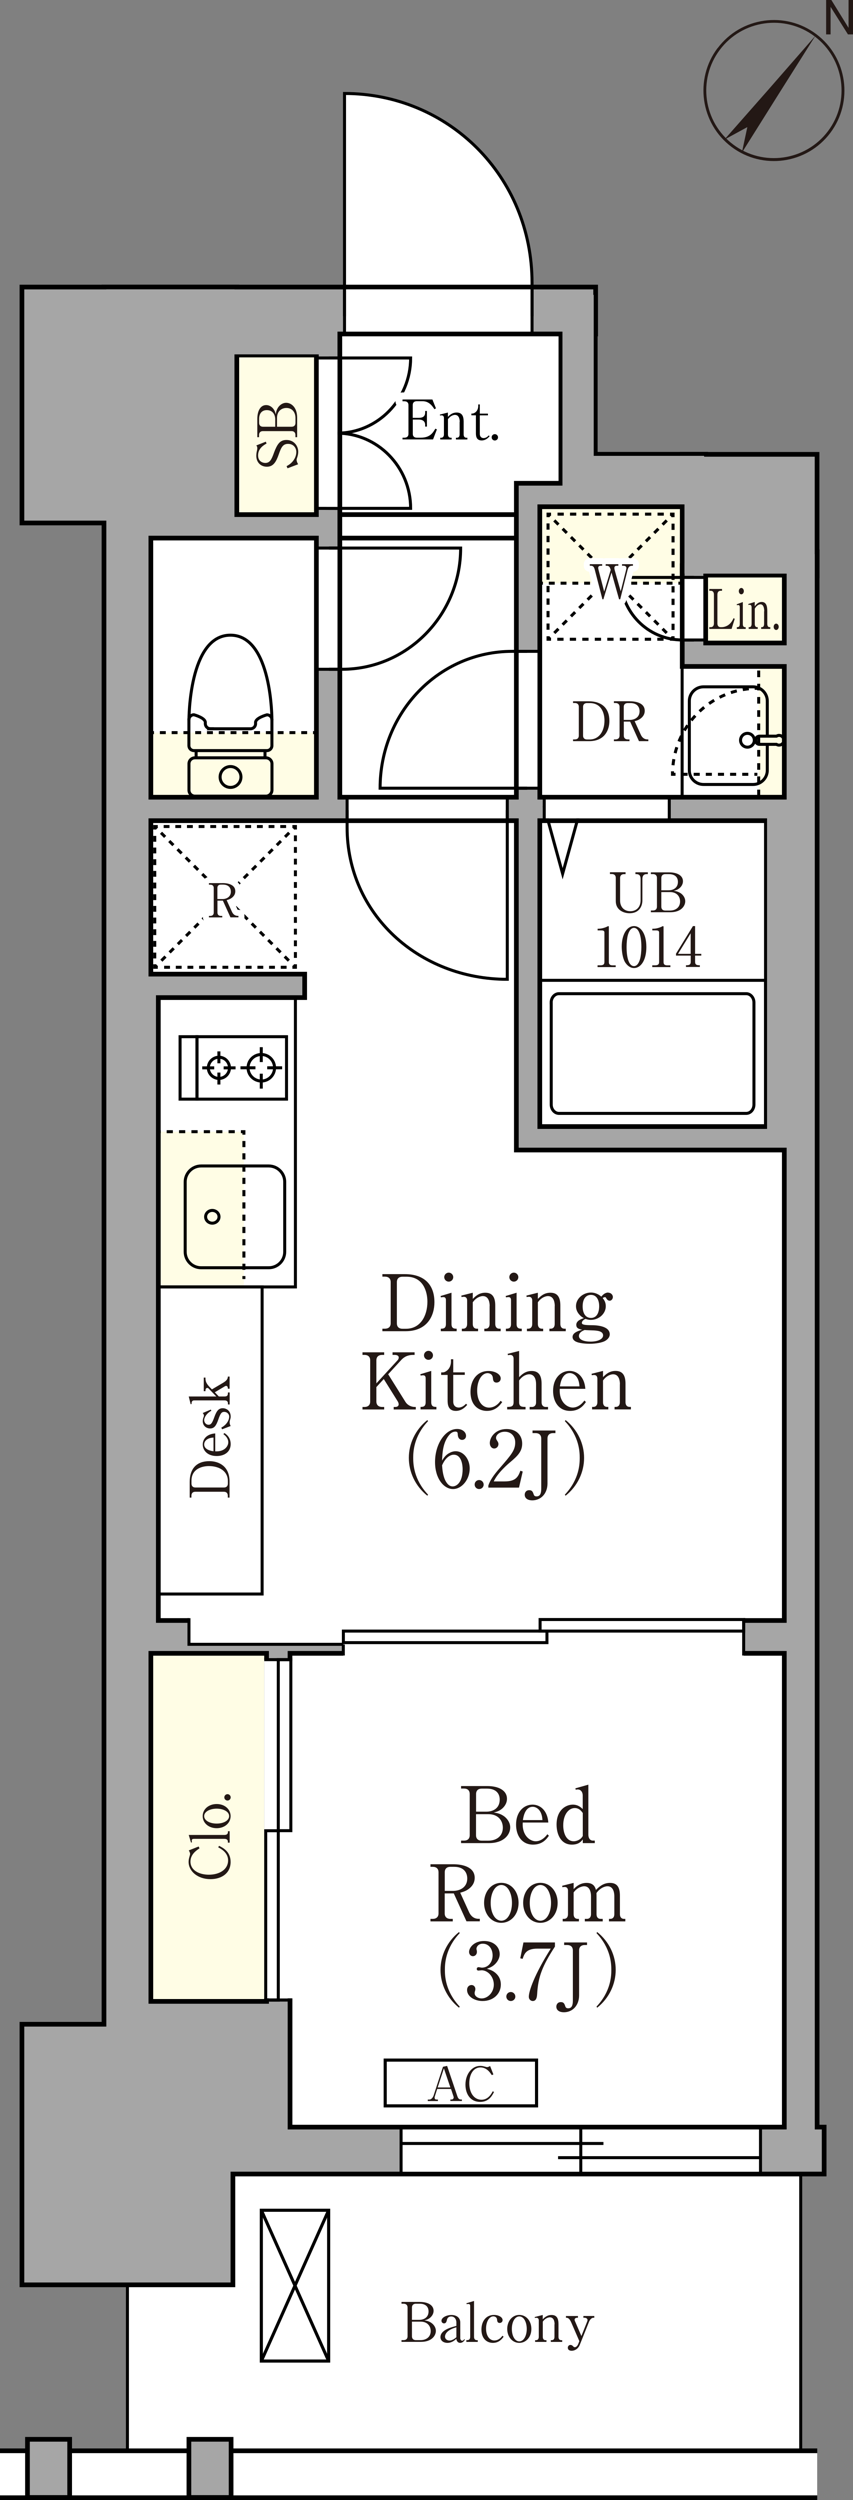 <?xml version="1.0" encoding="UTF-8"?><svg id="_レイヤー_2" xmlns="http://www.w3.org/2000/svg" viewBox="0 0 141.92 415.61"><rect x="0" y="0" width="141.92" height="415.61" fill="#808080" stroke="none"/><defs><style>.cls-1,.cls-2,.cls-3,.cls-4,.cls-5,.cls-6,.cls-7,.cls-8,.cls-9,.cls-10,.cls-11,.cls-12,.cls-13,.cls-14,.cls-15,.cls-16,.cls-17,.cls-18,.cls-19,.cls-20,.cls-21,.cls-22,.cls-23,.cls-24,.cls-25,.cls-26,.cls-27,.cls-28,.cls-29,.cls-30,.cls-31,.cls-32,.cls-33,.cls-34,.cls-35,.cls-36,.cls-37{fill:none;}.cls-1,.cls-2,.cls-3,.cls-4,.cls-7,.cls-9,.cls-11,.cls-38,.cls-13,.cls-17,.cls-18,.cls-20,.cls-21,.cls-23,.cls-24,.cls-39,.cls-28,.cls-30,.cls-32,.cls-40,.cls-41{stroke-miterlimit:10;}.cls-1,.cls-2,.cls-3,.cls-4,.cls-11,.cls-38,.cls-18,.cls-20,.cls-21,.cls-23,.cls-32,.cls-41{stroke-linecap:square;}.cls-1,.cls-2,.cls-3,.cls-4,.cls-38,.cls-13,.cls-23,.cls-39,.cls-30,.cls-41{stroke:#a6a6a6;}.cls-1,.cls-17,.cls-26,.cls-30,.cls-32{stroke-width:4.68px;}.cls-2,.cls-7,.cls-21{stroke-width:6.24px;}.cls-3{stroke-width:5.2px;}.cls-4,.cls-13,.cls-14,.cls-39,.cls-28,.cls-41{stroke-width:3.12px;}.cls-5{stroke-width:2px;}.cls-5,.cls-8{stroke-linejoin:round;}.cls-5,.cls-8,.cls-9,.cls-14,.cls-26,.cls-28,.cls-29,.cls-36{stroke:#fff;}.cls-6{stroke-dasharray:0 0 1.03 1.03;}.cls-6,.cls-7,.cls-10,.cls-11,.cls-12,.cls-15,.cls-16,.cls-17,.cls-18,.cls-19,.cls-20,.cls-21,.cls-22,.cls-24,.cls-25,.cls-42,.cls-27,.cls-31,.cls-32,.cls-33,.cls-34,.cls-35,.cls-40,.cls-37{stroke:#000;}.cls-6,.cls-10,.cls-12,.cls-15,.cls-16,.cls-19,.cls-22,.cls-25,.cls-42,.cls-27,.cls-31,.cls-33,.cls-34,.cls-40,.cls-37{stroke-width:.5px;}.cls-8{stroke-linecap:round;stroke-width:2.34px;}.cls-9,.cls-38,.cls-23,.cls-29{stroke-width:7.02px;}.cls-43{fill:#231815;}.cls-43,.cls-44,.cls-45,.cls-46{stroke-width:0px;}.cls-10{stroke-dasharray:0 0 .98 .98;}.cls-11{stroke-width:7.8px;}.cls-38,.cls-39,.cls-42,.cls-40,.cls-41{fill:#a6a6a6;}.cls-12{stroke-dasharray:0 0 .97 .97;}.cls-15{stroke-dasharray:0 0 1.04 1.04;}.cls-16{stroke-dasharray:0 0 1.1 1.1;}.cls-18{stroke-width:6.5px;}.cls-20,.cls-24{stroke-width:8.58px;}.cls-45{fill:#fff;}.cls-22{stroke-dasharray:0 0 .98 .98;}.cls-25{stroke-dasharray:0 0 .98 .98;}.cls-27{stroke-dasharray:0 0 1.02 1.02;}.cls-31{stroke-dasharray:0 1.3;}.cls-33{stroke-dasharray:0 0 1.02 1.02;}.cls-46{fill:#fffde5;}.cls-34{stroke-dasharray:0 0 1.01 1.01;}.cls-35{stroke-width:.52px;}.cls-36{stroke-width:4.7px;}.cls-37{stroke-dasharray:0 0 .97 .97;}</style></defs><g id="_間取図"><rect class="cls-17" x="115.45" y="77.48" width="18.54" height="16.32"/><polygon class="cls-45" points="114.55 79.72 97.31 79.52 97.31 51.62 7.55 51.62 7.55 83.04 21.2 83.04 21.2 340.42 7.55 340.42 7.55 375.93 21.2 375.93 21.2 411.32 133.22 411.32 133.22 93.66 114.55 93.05 114.55 79.72"/><rect class="cls-46" x="21.2" y="272.12" width="25.1" height="82.13"/><rect class="cls-17" x="22.26" y="334.66" width="24.04" height="23.51"/><path class="cls-45" d="m88.52,52.57v-5.52c0-17.8-13.97-31.51-31.2-31.51v37.03"/><rect class="cls-46" x="26.25" y="188.13" width="14.33" height="25.81"/><rect class="cls-46" x="87.86" y="82.29" width="27.59" height="14.66"/><rect class="cls-46" x="126.23" y="110.56" width="6.49" height="22.03"/><rect class="cls-46" x="21.2" y="121.79" width="33.39" height="12.69"/><rect class="cls-46" x="115.46" y="93.66" width="17.76" height="15.18"/><rect class="cls-46" x="35.5" y="59.16" width="19.09" height="28.34"/><line class="cls-19" x1="126.01" y1="128.72" x2="125.51" y2="128.72"/><line class="cls-34" x1="124.5" y1="128.72" x2="112.89" y2="128.72"/><path class="cls-19" d="m112.39,128.72h-.5c0-.17,0-.33,0-.5"/><path class="cls-33" d="m111.97,127.21c.71-6.8,6.13-12.26,13.09-12.75"/><path class="cls-19" d="m125.56,114.43c.17,0,.33,0,.5,0h-.06"/><rect class="cls-19" x="113.49" y="110.56" width="19.09" height="22.03"/><path class="cls-19" d="m127.66,123.74v4.32c0,1.29-1.06,2.35-2.35,2.35h-8.27c-1.29,0-2.35-1.06-2.35-2.35v-11.53c0-1.29,1.06-2.35,2.35-2.35h8.27c1.29,0,2.35,1.06,2.35,2.35v5.85"/><path class="cls-19" d="m124.35,121.91c-.63,0-1.14.52-1.14,1.15s.51,1.15,1.14,1.15,1.15-.51,1.15-1.15-.51-1.15-1.15-1.15Z"/><path class="cls-19" d="m130.42,123.06c0-.45-.36-.81-.81-.81-.16,0-.29.06-.42.13h-2.84c-.35,0-.63.28-.63.63v.11c0,.34.28.62.63.62h2.84c.12.08.26.13.42.13.45,0,.81-.36.81-.81Z"/><line class="cls-16" x1="126.23" y1="109.27" x2="126.23" y2="132.59"/><polyline class="cls-19" points="25.75 137.9 25.75 137.4 26.25 137.4"/><line class="cls-37" x1="27.23" y1="137.4" x2="48.17" y2="137.4"/><polyline class="cls-19" points="48.65 137.4 49.15 137.4 49.15 137.9"/><line class="cls-37" x1="49.15" y1="138.87" x2="49.15" y2="159.81"/><polyline class="cls-19" points="49.15 160.3 49.15 160.8 48.65 160.8"/><line class="cls-37" x1="47.68" y1="160.8" x2="26.74" y2="160.8"/><polyline class="cls-19" points="26.25 160.8 25.75 160.8 25.75 160.3"/><line class="cls-37" x1="25.75" y1="159.33" x2="25.75" y2="138.39"/><line class="cls-19" x1="25.75" y1="137.4" x2="26.11" y2="137.75"/><line class="cls-12" x1="26.79" y1="138.44" x2="48.46" y2="160.1"/><line class="cls-19" x1="48.8" y1="160.45" x2="49.15" y2="160.8"/><line class="cls-19" x1="49.15" y1="137.4" x2="48.8" y2="137.75"/><line class="cls-12" x1="48.11" y1="138.44" x2="26.45" y2="160.1"/><line class="cls-19" x1="26.11" y1="160.45" x2="25.75" y2="160.8"/><path class="cls-5" d="m37,146.8c.96,0,2.15.27,2.15,1.36,0,.36-.13.72-.51,1.04-.32.26-.61.35-.93.44l.89,1.95c.18.39.49.66.94.66h.13v.25h-1.33l-1.26-2.78h-.9v2c0,.34.22.54.55.54h.25v.25h-2.22v-.25h.24c.34,0,.56-.2.56-.54v-4.11c0-.33-.2-.54-.56-.54h-.24v-.26h2.25Zm-.83,2.66h.83c.73,0,1.41-.39,1.41-1.23,0-.54-.29-1.17-1.31-1.17h-.38c-.33,0-.55.19-.55.54v1.86Z"/><path class="cls-43" d="m37,146.8c.96,0,2.15.27,2.15,1.36,0,.36-.13.72-.51,1.04-.32.26-.61.35-.93.44l.89,1.95c.18.39.49.66.94.66h.13v.25h-1.33l-1.26-2.78h-.9v2c0,.34.22.54.55.54h.25v.25h-2.22v-.25h.24c.34,0,.56-.2.56-.54v-4.11c0-.33-.2-.54-.56-.54h-.24v-.26h2.25Zm-.83,2.66h.83c.73,0,1.41-.39,1.41-1.23,0-.54-.29-1.17-1.31-1.17h-.38c-.33,0-.55.19-.55.54v1.86Z"/><path class="cls-19" d="m34.66,177.52c0-.97.79-1.77,1.77-1.77s1.75.8,1.75,1.77-.79,1.76-1.75,1.76-1.77-.79-1.77-1.76Z"/><line class="cls-19" x1="39.19" y1="177.52" x2="37.21" y2="177.52"/><line class="cls-19" x1="36.42" y1="174.78" x2="36.42" y2="176.76"/><line class="cls-19" x1="33.65" y1="177.52" x2="35.64" y2="177.52"/><line class="cls-19" x1="36.42" y1="180.29" x2="36.42" y2="178.3"/><path class="cls-19" d="m41.27,177.51c0-1.22.99-2.21,2.21-2.21s2.2.99,2.2,2.21-.99,2.2-2.2,2.2-2.21-.99-2.21-2.2Z"/><line class="cls-19" x1="46.94" y1="177.51" x2="44.46" y2="177.51"/><line class="cls-19" x1="43.47" y1="174.08" x2="43.47" y2="176.56"/><line class="cls-19" x1="40.01" y1="177.51" x2="42.5" y2="177.51"/><line class="cls-19" x1="43.47" y1="180.97" x2="43.47" y2="178.49"/><rect class="cls-19" x="32.77" y="172.34" width="14.9" height="10.38"/><rect class="cls-19" x="29.96" y="172.34" width="2.81" height="10.38"/><path class="cls-19" d="m44.72,210.75c1.46,0,2.65-1.19,2.65-2.65v-11.62c0-1.46-1.19-2.65-2.65-2.65h-11.26c-1.46,0-2.65,1.19-2.65,2.65v11.62c0,1.46,1.19,2.65,2.65,2.65h11.26Z"/><path class="cls-19" d="m34.21,202.28c0,.59.5,1.06,1.11,1.06s1.12-.47,1.12-1.06-.51-1.06-1.12-1.06-1.11.48-1.11,1.06Z"/><rect class="cls-19" x="26.25" y="163.89" width="22.9" height="50.05"/><rect class="cls-19" x="26.25" y="213.94" width="17.36" height="51.05"/><line class="cls-19" x1="40.58" y1="212.63" x2="40.58" y2="212.13"/><line class="cls-27" x1="40.58" y1="211.1" x2="40.58" y2="189.14"/><polyline class="cls-19" points="40.58 188.63 40.58 188.13 40.08 188.13"/><line class="cls-6" x1="39.06" y1="188.13" x2="27.26" y2="188.13"/><line class="cls-19" x1="26.75" y1="188.13" x2="26.25" y2="188.13"/><rect class="cls-35" x="36.55" y="374.36" width="25.07" height="11.2" transform="translate(429.04 330.88) rotate(90)"/><line class="cls-35" x1="54.68" y1="392.5" x2="43.48" y2="367.43"/><line class="cls-35" x1="54.68" y1="367.43" x2="43.48" y2="392.5"/><rect class="cls-35" x="64.09" y="342.47" width="25.18" height="7.61"/><path class="cls-43" d="m72.74,347.27l-.38,1.19c-.02.06-.05.14-.05.26,0,.29.22.31.33.31h.22v.25h-1.69v-.25h.26c.33,0,.61-.34.73-.72l1.54-4.73.69-.15,1.71,5.06c.16.45.36.53.58.53h.17v.25h-1.92v-.25h.23c.12,0,.32-.11.32-.34,0-.09-.02-.14-.07-.29l-.37-1.12h-2.28Zm1.12-3.43l-1.04,3.18h2.11l-1.08-3.18Z"/><path class="cls-43" d="m81.83,344.98c-.29-.44-.85-1.29-1.89-1.29-1.25,0-1.86,1.27-1.86,2.63,0,1.51.73,2.74,2.04,2.74,1.11,0,1.65-1.01,1.86-1.41l.21.12c-.3.6-.85,1.65-2.3,1.65-1.65,0-2.45-1.33-2.45-2.87,0-1.82,1.13-3.12,2.45-3.12.19,0,.42.02.65.09.06.01.43.12.48.12.16,0,.37-.09.52-.19l.55,1.4-.26.12Z"/><path class="cls-19" d="m31.44,119.7s-.06-14.11,6.9-14.11,6.9,14.11,6.9,14.11"/><path class="cls-19" d="m34.99,121.14c-.45,0-.82-.37-.83-.83v-.21c0-.78-1.9-1.28-1.9-1.28-.46,0-.83.37-.83.83v4.31c0,.45.37.82.83.82h12.15c.46,0,.83-.37.83-.82v-4.31c0-.46-.38-.82-.83-.82,0,0-1.9.5-1.89,1.28v.21c0,.46-.38.83-.83.83h-6.71Z"/><path class="cls-19" d="m31.44,131.37c0,.53.44.98.98.98h11.84c.54,0,.98-.45.99-.99v-4.4c0-.53-.44-.97-.99-.98h-11.84c-.54,0-.98.44-.98.98v4.41Z"/><line class="cls-19" x1="44.09" y1="126.02" x2="44.09" y2="124.71"/><line class="cls-19" x1="32.63" y1="124.71" x2="32.63" y2="126.02"/><path class="cls-19" d="m38.35,130.9c.96,0,1.74-.78,1.74-1.73s-.78-1.74-1.74-1.74-1.73.78-1.73,1.74.78,1.73,1.73,1.73Z"/><line class="cls-19" x1="21.2" y1="121.79" x2="21.7" y2="121.79"/><line class="cls-25" x1="22.68" y1="121.79" x2="53.55" y2="121.79"/><line class="cls-19" x1="54.04" y1="121.79" x2="54.54" y2="121.79"/><line class="cls-19" x1="87.86" y1="96.95" x2="88.36" y2="96.95"/><line class="cls-22" x1="89.35" y1="96.95" x2="114.46" y2="96.95"/><line class="cls-19" x1="114.95" y1="96.95" x2="115.45" y2="96.95"/><polyline class="cls-19" points="91.18 105.77 91.18 106.27 91.68 106.27"/><line class="cls-15" x1="92.72" y1="106.27" x2="110.96" y2="106.27"/><polyline class="cls-19" points="111.48 106.27 111.98 106.27 111.98 105.77"/><line class="cls-15" x1="111.98" y1="104.73" x2="111.98" y2="86.49"/><polyline class="cls-19" points="111.98 85.97 111.98 85.47 111.48 85.47"/><line class="cls-15" x1="110.44" y1="85.47" x2="92.2" y2="85.47"/><polyline class="cls-19" points="91.68 85.47 91.18 85.47 91.18 85.97"/><line class="cls-15" x1="91.18" y1="87.01" x2="91.18" y2="105.25"/><line class="cls-19" x1="91.18" y1="106.27" x2="91.53" y2="105.92"/><line class="cls-10" x1="92.22" y1="105.23" x2="111.28" y2="86.17"/><line class="cls-19" x1="111.62" y1="85.83" x2="111.98" y2="85.47"/><line class="cls-19" x1="111.98" y1="106.27" x2="111.62" y2="105.92"/><line class="cls-10" x1="110.93" y1="105.23" x2="91.88" y2="86.17"/><line class="cls-19" x1="91.53" y1="85.83" x2="91.18" y2="85.47"/><rect class="cls-19" x="89.78" y="162.97" width="37.6" height="24.35"/><path class="cls-19" d="m91.7,166.68c0-.82.58-1.49,1.29-1.49h31.17c.71,0,1.29.67,1.28,1.49v16.93c0,.82-.57,1.48-1.28,1.48h-31.17c-.7,0-1.28-.66-1.28-1.48v-16.93Z"/><line class="cls-19" x1="21.2" y1="375.93" x2="21.2" y2="411.32"/><line class="cls-19" x1="133.22" y1="357.51" x2="133.22" y2="411.32"/><line class="cls-17" x1="87.86" y1="87.5" x2="54.59" y2="87.5"/><line class="cls-28" x1="87.86" y1="87.5" x2="54.59" y2="87.5"/><line class="cls-24" x1="135.97" y1="411.32" y2="411.32"/><line class="cls-9" x1="135.97" y1="411.32" y2="411.32"/><polyline class="cls-18" points="114.55 78.38 96.18 78.38 96.18 51.62"/><polyline class="cls-20" points="95.2 51.62 21.2 51.62 21.2 357.51 133.22 357.51"/><line class="cls-21" x1="133.22" y1="357.51" x2="133.22" y2="94.45"/><rect class="cls-20" x="7.55" y="51.62" width="27.95" height="31.42"/><polyline class="cls-17" points="87.86 134.48 87.86 82.29 115.46 82.29"/><line class="cls-17" x1="54.59" y1="51.62" x2="54.59" y2="134.48"/><line class="cls-17" x1="21.2" y1="134.48" x2="133.22" y2="134.48"/><polyline class="cls-17" points="115.46 78.38 115.46 93.66 133.22 93.66"/><polyline class="cls-17" points="115.46 93.66 115.46 108.84 133.22 108.84"/><line class="cls-17" x1="21.2" y1="87.5" x2="54.59" y2="87.5"/><line class="cls-7" x1="21.2" y1="272.12" x2="133.22" y2="272.12"/><polyline class="cls-32" points="48.74 163.89 24.39 163.89 24.39 272.12"/><polyline class="cls-17" points="87.86 134.48 87.86 189.23 133.22 189.23"/><line class="cls-17" x1="46.3" y1="354.46" x2="46.3" y2="272.12"/><line class="cls-11" x1="34.94" y1="409.02" x2="34.94" y2="411.67"/><line class="cls-11" x1="8.08" y1="409.02" x2="8.08" y2="411.67"/><rect class="cls-40" x="127.37" y="134.48" width="5.85" height="54.75"/><rect class="cls-42" x="35.5" y="51.62" width="19.09" height="7.54"/><rect class="cls-20" x="7.55" y="340.42" width="27.3" height="35.52" transform="translate(42.4 716.35) rotate(180)"/><polyline class="cls-3" points="114.55 78.38 96.18 78.38 96.18 51.62"/><line class="cls-1" x1="133.22" y1="357.51" x2="133.22" y2="94.45"/><polyline class="cls-13" points="87.86 134.48 87.86 82.29 115.46 82.29"/><line class="cls-13" x1="54.59" y1="51.62" x2="54.59" y2="134.48"/><line class="cls-13" x1="21.2" y1="134.48" x2="133.22" y2="134.48"/><polyline class="cls-13" points="115.46 78.38 115.46 93.66 133.22 93.66"/><polyline class="cls-13" points="115.46 93.66 115.46 108.84 133.22 108.84"/><line class="cls-13" x1="21.2" y1="87.5" x2="54.59" y2="87.5"/><line class="cls-30" x1="21.2" y1="272.12" x2="133.22" y2="272.12"/><polyline class="cls-4" points="48.74 163.89 24.39 163.89 24.39 272.12"/><polyline class="cls-13" points="87.86 134.48 87.86 189.23 133.22 189.23"/><line class="cls-13" x1="46.3" y1="354.46" x2="46.3" y2="272.12"/><line class="cls-2" x1="34.94" y1="409.02" x2="34.94" y2="411.67"/><line class="cls-2" x1="8.08" y1="409.02" x2="8.08" y2="411.67"/><polyline class="cls-23" points="95.2 51.62 21.2 51.62 21.2 357.51 133.22 357.51"/><rect class="cls-38" x="7.55" y="51.62" width="27.95" height="31.42"/><rect class="cls-38" x="7.55" y="340.42" width="27.3" height="35.52" transform="translate(42.4 716.35) rotate(180)"/><line class="cls-29" x1="57.32" y1="51.62" x2="88.52" y2="51.62"/><line class="cls-19" x1="88.52" y1="47.87" x2="88.52" y2="55.51"/><line class="cls-19" x1="57.32" y1="47.87" x2="57.32" y2="55.51"/><path class="cls-19" d="m88.52,52.57v-5.52c0-17.8-13.97-31.51-31.2-31.51v37.03"/><line class="cls-14" x1="84.4" y1="134.48" x2="57.75" y2="134.48"/><line class="cls-19" x1="57.75" y1="136.41" x2="57.75" y2="132.51"/><line class="cls-19" x1="84.4" y1="136.41" x2="84.4" y2="132.51"/><path class="cls-19" d="m57.75,134.67v2.89c0,14.35,11.93,25.24,26.65,25.24v-28.12"/><line class="cls-14" x1="54.59" y1="91.11" x2="54.59" y2="111.26"/><line class="cls-19" x1="56.49" y1="111.26" x2="52.59" y2="111.26"/><line class="cls-19" x1="56.49" y1="91.11" x2="52.59" y2="91.11"/><path class="cls-19" d="m54.73,111.26h2.18c10.85,0,19.73-9.02,19.73-20.15h-21.91"/><path class="cls-19" d="m54.73,72.01h1.35c6.73,0,12.24-5.6,12.24-12.5h-13.59"/><path class="cls-19" d="m54.73,72.01h1.35c6.73,0,12.24,5.6,12.24,12.5h-13.59"/><line class="cls-14" x1="54.59" y1="59.51" x2="54.59" y2="84.52"/><line class="cls-19" x1="56.49" y1="84.52" x2="52.59" y2="84.51"/><line class="cls-19" x1="56.49" y1="59.51" x2="52.59" y2="59.51"/><line class="cls-14" x1="87.86" y1="131.03" x2="87.86" y2="108.28"/><line class="cls-19" x1="85.72" y1="108.28" x2="90.12" y2="108.28"/><line class="cls-19" x1="85.72" y1="131.03" x2="90.12" y2="131.03"/><path class="cls-19" d="m87.7,108.28h-2.46c-12.25,0-22,10.18-22,22.75h24.46"/><polygon class="cls-19" points="96.62 134.33 93.61 145.25 90.61 134.33 96.62 134.33"/><line class="cls-14" x1="90.55" y1="134.48" x2="111.35" y2="134.48"/><line class="cls-19" x1="111.35" y1="136.2" x2="111.35" y2="132.74"/><line class="cls-19" x1="90.55" y1="136.2" x2="90.55" y2="132.74"/><path class="cls-19" d="m115.45,95.99h-12.22c0,5.68,4.53,10.4,10.32,10.4h1.9"/><line class="cls-14" x1="115.45" y1="106.39" x2="115.45" y2="95.99"/><line class="cls-19" x1="113.54" y1="106.39" x2="117.42" y2="106.39"/><line class="cls-19" x1="113.52" y1="95.99" x2="117.42" y2="95.99"/><line class="cls-29" x1="66.73" y1="357.51" x2="126.53" y2="357.51"/><line class="cls-19" x1="66.73" y1="353.58" x2="66.73" y2="361.45"/><line class="cls-19" x1="96.63" y1="353.58" x2="96.63" y2="361.45"/><line class="cls-19" x1="126.53" y1="353.58" x2="126.53" y2="361.45"/><line class="cls-19" x1="100.4" y1="356.33" x2="66.73" y2="356.33"/><line class="cls-19" x1="92.85" y1="358.69" x2="126.53" y2="358.69"/><path class="cls-43" d="m120.13,98.21h-.25c-.31,0-.52.22-.52.63v4.79c0,.38.18.63.52.63h.2c.44,0,.87-.19,1.13-.38.48-.36.69-.8.84-1.12l.19.12-.52,1.67h-3.71v-.29h.25c.3,0,.52-.2.52-.63v-4.79c0-.41-.2-.63-.52-.63h-.25v-.3h2.12v.3Z"/><path class="cls-43" d="m122.6,104.26c.22,0,.48,0,.48-.55v-2.78c0-.2-.07-.35-.23-.35-.01,0-.12,0-.24.04l-.04-.16,1.02-.38v3.64c0,.55.27.55.48.55v.29h-1.48v-.29Zm1.16-5.99c0,.29-.19.53-.42.53s-.42-.24-.42-.53.19-.53.42-.53.42.25.42.53Z"/><path class="cls-43" d="m127.15,101.62c0-.2-.01-1.16-.63-1.16-.15,0-.59.1-.94.72v2.53c0,.37.16.55.36.55h.13v.29h-1.51v-.29h.13c.21,0,.36-.19.36-.55v-2.73c0-.29-.12-.44-.3-.44-.08,0-.15,0-.22.04l-.03-.17,1.07-.34v.72c.22-.27.56-.72,1.16-.72.68,0,.93.55.93,1.49v2.15c0,.34.14.55.36.55h.14v.29h-1.52v-.29h.13c.2,0,.36-.16.36-.55v-2.09Z"/><path class="cls-43" d="m129.56,104.2c0,.3-.2.53-.42.53-.24,0-.42-.24-.42-.53s.18-.53.42-.53c.23,0,.42.24.42.53Z"/><path class="cls-43" d="m66.8,382.67h3.03c1.39,0,2.31.55,2.31,1.47,0,.64-.43,1.04-.63,1.2-.28.22-.51.3-.9.4.35.05.76.12,1.22.46.39.3.69.76.69,1.28,0,.81-.71,1.83-2.47,1.83h-3.25v-.29h.36c.38,0,.65-.21.65-.63v-4.79c0-.39-.24-.63-.65-.63h-.36v-.3Zm1.74,2.98h1.21c.79,0,1.55-.41,1.55-1.4,0-.82-.55-1.28-1.46-1.28h-.65c-.38,0-.65.21-.65.63v2.05Zm0,.29v2.45c0,.39.23.63.65.63h.79c.97,0,1.68-.55,1.68-1.51,0-.82-.56-1.56-1.66-1.56h-1.46Z"/><path class="cls-43" d="m77.35,388.92c-.27.56-.75.56-.78.56-.38,0-.6-.29-.65-.68-.25.24-.75.68-1.49.68-.54,0-1.15-.29-1.15-.96,0-1.17,1.75-1.63,2.65-1.86v-.61c0-.37-.23-.96-.85-.96-.59,0-.69.44-.72.56-.06.27-.14.59-.48.59-.24,0-.43-.19-.43-.44,0-.54.86-.96,1.66-.96.87,0,1.47.48,1.47,1.25v2.61c0,.25.16.42.31.42.16,0,.29-.16.35-.25l.12.06Zm-1.43-2.03c-1.88.51-1.88,1.44-1.88,1.54,0,.43.37.66.74.66.12,0,.56-.02,1.15-.55v-1.66Z"/><path class="cls-43" d="m77.61,389.02h.17c.25,0,.45-.17.45-.55v-5.12c0-.19-.07-.34-.28-.34-.02,0-.16,0-.3.04l-.05-.16,1.27-.38v5.97c0,.36.19.55.45.55h.17v.29h-1.9v-.29Z"/><path class="cls-43" d="m83.79,388.45c-.26.36-.76,1.03-1.79,1.03-.85,0-1.9-.55-1.9-2.22,0-1.4.79-2.43,2.1-2.43.74,0,1.42.37,1.42.86,0,.31-.24.48-.49.48-.38,0-.41-.33-.43-.56-.05-.53-.55-.54-.62-.54-.66,0-1.21.85-1.21,2.03,0,1.26.62,1.98,1.38,1.98.55,0,1.03-.33,1.34-.79l.2.16Z"/><path class="cls-43" d="m86.4,389.48c-1.17,0-2.01-1.02-2.01-2.32s.84-2.33,2.01-2.33,2.01,1.03,2.01,2.33c0,1.37-.9,2.32-2.01,2.32Zm0-4.4c-.71,0-1.24.88-1.24,2.08s.53,2.07,1.24,2.07c.78,0,1.24-1.01,1.24-2.07s-.45-2.08-1.24-2.08Z"/><path class="cls-43" d="m92.27,386.38c0-.2-.02-1.15-.79-1.15-.19,0-.74.1-1.17.72v2.53c0,.37.2.55.45.55h.16v.29h-1.89v-.29h.16c.26,0,.45-.19.45-.55v-2.73c0-.29-.15-.44-.37-.44-.1,0-.19,0-.27.04l-.04-.17,1.34-.34v.72c.27-.27.7-.72,1.46-.72.85,0,1.16.55,1.16,1.49v2.15c0,.34.17.55.45.55h.17v.29h-1.9v-.29h.16c.25,0,.45-.16.45-.55v-2.09Z"/><path class="cls-43" d="m96.39,389.19l-1.35-3.11c-.34-.77-.63-.78-.88-.78v-.29h2v.29h-.15c-.21,0-.41.12-.41.33,0,.07.03.16.04.18l1.09,2.53.98-2.46c.02-.05.04-.15.04-.19,0-.25-.24-.39-.5-.39h-.19v-.29h1.82v.29h-.16c-.32,0-.6.38-.72.68l-1.53,3.81c-.28.7-.85,1-1.35,1-.1,0-.64,0-.65-.51,0-.25.2-.46.43-.46.25,0,.37.14.48.25.08.09.15.13.25.13.25,0,.45-.24.57-.53l.19-.48Z"/><path class="cls-8" d="m68.68,69.76v2.37c0,.39.23.63.65.63h.7c1.53,0,2.01-.84,2.4-1.5l.26.12-.64,1.67h-5.08v-.29h.34c.37,0,.65-.2.65-.63v-4.79c0-.41-.25-.63-.65-.63h-.34v-.3h4.97l.59,1.47-.25.15c-.5-.8-1.08-1.33-1.95-1.33h-1.01c-.38,0-.65.21-.65.63v2.13h1.04c.69,0,1.03-.29,1.03-.9v-.24h.29v2.6h-.29v-.27c0-.65-.47-.9-1.03-.9h-1.04Z"/><path class="cls-8" d="m76.49,70.13c0-.2-.02-1.16-.79-1.16-.19,0-.74.1-1.17.72v2.53c0,.37.2.55.45.55h.16v.29h-1.89v-.29h.16c.26,0,.45-.19.45-.55v-2.73c0-.29-.15-.44-.37-.44-.1,0-.19,0-.27.04l-.04-.17,1.34-.34v.72c.27-.27.7-.72,1.46-.72.85,0,1.16.55,1.16,1.49v2.15c0,.34.17.55.45.55h.17v.29h-1.9v-.29h.16c.25,0,.45-.16.45-.55v-2.09Z"/><path class="cls-8" d="m79.83,69.04v3.1c0,.52.35.69.63.69.43,0,.73-.31.86-.45l.14.14c-.18.2-.62.7-1.32.7-.93,0-.96-.79-.96-1.25v-2.93h-.75v-.29c.24,0,.35,0,.59-.15.52-.35.55-.94.55-1.11v-.26h.26v1.53h1.35v.29h-1.35Z"/><path class="cls-8" d="m82.86,72.7c0,.3-.25.53-.53.53-.3,0-.53-.24-.53-.53s.23-.53.53-.53c.28,0,.53.24.53.53Z"/><path class="cls-44" d="m68.68,69.76v2.37c0,.39.23.63.65.63h.7c1.53,0,2.01-.84,2.4-1.5l.26.12-.64,1.67h-5.08v-.29h.34c.37,0,.65-.2.65-.63v-4.79c0-.41-.25-.63-.65-.63h-.34v-.3h4.97l.59,1.47-.25.15c-.5-.8-1.08-1.33-1.95-1.33h-1.01c-.38,0-.65.21-.65.63v2.13h1.04c.69,0,1.03-.29,1.03-.9v-.24h.29v2.6h-.29v-.27c0-.65-.47-.9-1.03-.9h-1.04Z"/><path class="cls-44" d="m76.49,70.13c0-.2-.02-1.16-.79-1.16-.19,0-.74.1-1.17.72v2.53c0,.37.2.55.45.55h.16v.29h-1.89v-.29h.16c.26,0,.45-.19.45-.55v-2.73c0-.29-.15-.44-.37-.44-.1,0-.19,0-.27.04l-.04-.17,1.34-.34v.72c.27-.27.7-.72,1.46-.72.85,0,1.16.55,1.16,1.49v2.15c0,.34.17.55.45.55h.17v.29h-1.9v-.29h.16c.25,0,.45-.16.45-.55v-2.09Z"/><path class="cls-44" d="m79.83,69.04v3.1c0,.52.35.69.63.69.43,0,.73-.31.86-.45l.14.14c-.18.2-.62.7-1.32.7-.93,0-.96-.79-.96-1.25v-2.93h-.75v-.29c.24,0,.35,0,.59-.15.52-.35.55-.94.55-1.11v-.26h.26v1.53h1.35v.29h-1.35Z"/><path class="cls-44" d="m82.86,72.7c0,.3-.25.53-.53.53-.3,0-.53-.24-.53-.53s.23-.53.53-.53c.28,0,.53.24.53.53Z"/><path class="cls-43" d="m104.08,145.32h-.26c-.39,0-.65.21-.65.63v3.77c0,.98.61,1.76,1.71,1.76.89,0,1.7-.57,1.7-1.84v-3.53c0-.8-.49-.8-.86-.8v-.3h2.07v.3h-.19c-.53,0-.72.33-.72.8v3.57c0,1.1-.64,2.14-2.13,2.14-.92,0-2.3-.48-2.3-2.02v-3.87c0-.41-.25-.63-.65-.63h-.32v-.3h2.6v.3Z"/><path class="cls-43" d="m108.29,145.02h3.03c1.39,0,2.31.55,2.31,1.47,0,.64-.43,1.05-.63,1.2-.28.22-.51.3-.9.4.35.05.76.12,1.22.45.39.3.69.76.69,1.28,0,.81-.71,1.83-2.47,1.83h-3.25v-.29h.36c.38,0,.65-.21.65-.63v-4.79c0-.39-.24-.63-.65-.63h-.36v-.3Zm1.74,2.98h1.21c.79,0,1.55-.41,1.55-1.4,0-.82-.56-1.28-1.46-1.28h-.65c-.38,0-.65.21-.65.63v2.06Zm0,.29v2.45c0,.39.23.63.65.63h.79c.97,0,1.68-.55,1.68-1.51,0-.82-.55-1.56-1.65-1.56h-1.46Z"/><path class="cls-43" d="m99.42,160.47h.5c.47,0,.64-.18.64-.55v-4.92c0-.28-.26-.33-.44-.33h-.69v-.28h.16c.7,0,1.37-.32,1.48-.38.06-.04.09-.05.13-.05.08,0,.1.05.1.13v5.84c0,.39.19.55.64.55h.5v.29h-3.02v-.29Z"/><path class="cls-43" d="m105.48,160.93c-.63,0-1.15-.44-1.49-.98-.38-.63-.55-1.75-.55-2.59,0-1.94.83-3.41,2.05-3.41.94,0,2.05,1.01,2.05,3.49,0,2.23-.94,3.49-2.05,3.49Zm-1.02-5.47c-.13.46-.21,1.22-.21,1.97,0,2.03.48,3.18,1.23,3.18.63,0,.91-.84,1.01-1.18.13-.46.22-1.24.22-2,0-2.07-.5-3.18-1.23-3.18-.65,0-.93.89-1.02,1.21Z"/><path class="cls-43" d="m108.52,160.47h.5c.47,0,.64-.18.64-.55v-4.92c0-.28-.26-.33-.44-.33h-.69v-.28h.16c.7,0,1.37-.32,1.48-.38.06-.04.09-.05.13-.05.08,0,.1.05.1.13v5.84c0,.39.19.55.64.55h.5v.29h-3.02v-.29Z"/><path class="cls-43" d="m115.28,153.95h.37v4.62h1.03v.29h-1.03v1.05c0,.4.2.55.64.55h.15v.29h-2.31v-.29h.15c.43,0,.64-.15.64-.55v-1.05h-2.45v-.32l2.82-4.59Zm-.37,1.2l-2.1,3.42h2.1v-3.42Z"/><path class="cls-43" d="m95.33,116.58h2.61c2.13,0,3.45,1.09,3.45,3.27,0,1.56-.82,3.36-3.36,3.36h-2.69v-.29h.31c.39,0,.65-.21.65-.63v-4.79c0-.41-.25-.63-.65-.63h-.31v-.3Zm1.68,5.72c0,.38.23.63.65.63h.44c1.65,0,2.47-1.47,2.47-3.15,0-1.16-.47-2.9-2.44-2.9h-.47c-.39,0-.65.22-.65.63v4.79Z"/><path class="cls-43" d="m104.76,116.58c1.12,0,2.51.32,2.51,1.58,0,.42-.15.85-.6,1.22-.37.31-.71.41-1.08.51l1.04,2.27c.21.45.57.76,1.09.76h.15v.29h-1.56l-1.47-3.25h-1.05v2.33c0,.4.25.63.65.63h.29v.29h-2.59v-.29h.28c.4,0,.66-.23.66-.63v-4.79c0-.39-.24-.63-.66-.63h-.28v-.3h2.63Zm-.97,3.1h.97c.85,0,1.65-.45,1.65-1.44,0-.63-.34-1.36-1.53-1.36h-.45c-.39,0-.65.22-.65.63v2.17Z"/><path class="cls-43" d="m44.24,73.46l.11.27c-.51.29-1.41.82-1.41,1.98,0,1.03.81,1.25,1.2,1.25.75,0,1.04-.55,1.46-1.74.11-.31.24-.61.38-.89.36-.71.79-1.19,1.68-1.19,1.23,0,1.96.96,1.96,1.97,0,.32-.07.64-.18.97-.09.25-.09.32-.09.37,0,.29.19.62.25.73l-1.76.67-.16-.35c.43-.25.65-.39.95-.72.34-.38.67-.96.67-1.64,0-.61-.41-1.35-1.37-1.35-.84,0-1.13.54-1.53,1.69-.44,1.28-.91,2.11-2,2.11-.95,0-1.76-.66-1.76-1.83,0-.17.02-.4.07-.65.03-.1.1-.47.1-.55,0-.32-.09-.42-.17-.51l1.6-.63Z"/><path class="cls-43" d="m42.81,72.68v-3.03c0-1.39.55-2.31,1.47-2.31.64,0,1.05.43,1.2.63.22.28.3.51.4.9.05-.35.12-.76.45-1.22.3-.39.76-.69,1.28-.69.81,0,1.83.71,1.83,2.47v3.25h-.29v-.36c0-.38-.21-.65-.63-.65h-4.79c-.39,0-.63.24-.63.65v.36h-.3Zm2.98-1.74v-1.21c0-.79-.41-1.55-1.4-1.55-.82,0-1.28.56-1.28,1.46v.65c0,.38.21.65.63.65h2.06Zm.29,0h2.45c.39,0,.63-.23.63-.65v-.79c0-.97-.55-1.68-1.51-1.68-.82,0-1.56.55-1.56,1.65v1.46Z"/><path class="cls-43" d="m33.19,307.27c-.51.34-1.5.99-1.5,2.21,0,1.46,1.48,2.17,3.06,2.17,1.76,0,3.2-.86,3.2-2.38,0-1.29-1.18-1.93-1.65-2.17l.15-.25c.7.35,1.92.99,1.92,2.68,0,1.92-1.56,2.86-3.35,2.86-2.13,0-3.64-1.32-3.64-2.86,0-.23.03-.49.11-.76.02-.07.14-.5.14-.55,0-.19-.11-.44-.22-.61l1.64-.65.14.3Z"/><path class="cls-43" d="m37.91,306.31v-.17c0-.25-.17-.45-.55-.45h-5.12c-.19,0-.34.07-.34.28,0,.02,0,.16.04.3l-.16.04-.38-1.27h5.97c.36,0,.55-.19.55-.45v-.17h.29v1.9h-.29Z"/><path class="cls-43" d="m38.37,301.91c0,1.17-1.02,2.01-2.32,2.01s-2.33-.84-2.33-2.01,1.03-2.01,2.33-2.01c1.37,0,2.32.9,2.32,2.01Zm-4.4,0c0,.71.88,1.24,2.08,1.24s2.07-.53,2.07-1.24c0-.78-1.01-1.24-2.07-1.24s-2.08.46-2.08,1.24Z"/><path class="cls-43" d="m37.85,298.26c.3,0,.53.25.53.53,0,.3-.24.53-.53.53s-.53-.23-.53-.53c0-.28.24-.53.53-.53Z"/><path class="cls-43" d="m31.56,248.96v-2.61c0-2.13,1.09-3.45,3.27-3.45,1.56,0,3.36.82,3.36,3.37v2.69h-.29v-.31c0-.39-.21-.66-.63-.66h-4.79c-.41,0-.63.25-.63.66v.31h-.3Zm5.72-1.68c.38,0,.63-.23.63-.65v-.44c0-1.65-1.47-2.47-3.15-2.47-1.16,0-2.9.47-2.9,2.44v.47c0,.39.22.65.63.65h4.79Z"/><path class="cls-43" d="m37.35,238.23c.35.25,1.03.74,1.03,1.84,0,1.27-1.01,1.98-2.33,1.98-1.52,0-2.32-.93-2.32-1.92,0-.89.66-1.74,2.08-1.84v2.98c1.53.09,2.17-.85,2.17-1.51,0-.55-.36-1.03-.82-1.35l.18-.18Zm-1.83.75c-1.31.07-1.55.81-1.55,1.13,0,.92,1.22,1.1,1.55,1.15v-2.27Z"/><path class="cls-43" d="m35.06,234.3l.11.22c-.94.52-1.2,1.25-1.2,1.55,0,.33.24.78.74.78.37,0,.58-.25.91-1.16.37-1.05.7-1.59,1.44-1.59.61,0,1.32.43,1.32,1.38,0,.26-.04.36-.15.74-.02.06-.02.19-.02.22,0,.08,0,.34.17.62l-1.43.55-.13-.28c1.05-.58,1.31-1.4,1.31-1.83,0-.47-.4-.79-.83-.79s-.63.26-.99,1.31c-.34.97-.66,1.45-1.35,1.45-.63,0-1.23-.44-1.23-1.23,0-.25.04-.39.17-.75.02-.04.03-.08.03-.13,0-.17-.06-.28-.2-.46l1.34-.57Z"/><path class="cls-43" d="m36,232.16l-1.28-1.32c-.05-.06-.14-.12-.24-.12-.15,0-.29.18-.29.38v.17h-.29v-2.26h.29v.19c0,.51.23.9.7,1.39l.37.38,1.83-1.08c.52-.31.82-.6.82-1.05h.29v2.02h-.29c0-.11,0-.47-.29-.47-.06,0-.14.03-.18.05l-1.7,1.01.67.7h.96c.55,0,.55-.33.55-.67h.29v2h-.29v-.22c0-.25-.17-.46-.55-.46h-5.07c-.38,0-.45.33-.42.6l-.16.04-.32-1.29h4.6Z"/><path class="cls-43" d="m76.72,296.91h4.33c1.99,0,3.3.78,3.3,2.11,0,.91-.61,1.5-.9,1.72-.4.31-.73.43-1.29.57.51.08,1.09.17,1.74.65.56.43.99,1.09.99,1.83,0,1.16-1.01,2.61-3.54,2.61h-4.64v-.42h.52c.55,0,.92-.3.92-.9v-6.85c0-.56-.34-.9-.92-.9h-.52v-.43Zm2.48,4.26h1.73c1.13,0,2.21-.58,2.21-2,0-1.17-.79-1.83-2.09-1.83h-.92c-.55,0-.92.3-.92.9v2.94Zm0,.42v3.5c0,.56.33.9.92.9h1.13c1.39,0,2.41-.78,2.41-2.16,0-1.17-.79-2.24-2.37-2.24h-2.09Z"/><path class="cls-43" d="m91.32,305.18c-.36.51-1.05,1.47-2.63,1.47-1.82,0-2.83-1.44-2.83-3.33,0-2.17,1.33-3.32,2.74-3.32,1.27,0,2.48.95,2.63,2.98h-4.26c-.13,2.18,1.22,3.11,2.16,3.11.79,0,1.47-.52,1.94-1.17l.26.26Zm-1.07-2.61c-.1-1.87-1.16-2.21-1.61-2.21-1.31,0-1.57,1.74-1.64,2.21h3.25Z"/><path class="cls-43" d="m96.96,305.78c-.25.34-.68.87-1.81.87-1.86,0-2.55-1.75-2.55-3.33,0-2.48,1.6-3.32,2.7-3.32.88,0,1.37.47,1.65.74v-2.25c0-.69-.43-1.01-.79-1.01-.1,0-.23.01-.38.04l-.05-.23,2.16-.61v8.33c0,.56.29.97.73.97h.34v.42h-2v-.62Zm0-4.39c-.26-.35-.62-.82-1.33-.82-1.01,0-1.92,1.07-1.92,2.87,0,1.34.53,2.65,1.74,2.65.46,0,1.16-.23,1.51-.88v-3.82Z"/><path class="cls-43" d="m75.39,309.91c1.6,0,3.59.46,3.59,2.26,0,.6-.22,1.21-.86,1.74-.53.44-1.01.58-1.55.73l1.48,3.25c.3.65.82,1.09,1.56,1.09h.22v.42h-2.22l-2.11-4.64h-1.51v3.33c0,.57.36.9.92.9h.42v.42h-3.71v-.42h.4c.57,0,.94-.33.94-.9v-6.85c0-.56-.34-.9-.94-.9h-.4v-.43h3.76Zm-1.39,4.43h1.39c1.21,0,2.35-.65,2.35-2.05,0-.9-.48-1.95-2.18-1.95h-.64c-.56,0-.92.31-.92.9v3.11Z"/><path class="cls-43" d="m83.41,319.65c-1.68,0-2.87-1.46-2.87-3.32s1.2-3.33,2.87-3.33,2.87,1.47,2.87,3.33c0,1.96-1.29,3.32-2.87,3.32Zm0-6.29c-1.01,0-1.77,1.26-1.77,2.98s.75,2.96,1.77,2.96c1.12,0,1.77-1.44,1.77-2.96s-.65-2.98-1.77-2.98Z"/><path class="cls-43" d="m89.91,319.65c-1.68,0-2.87-1.46-2.87-3.32s1.2-3.33,2.87-3.33,2.87,1.47,2.87,3.33c0,1.96-1.29,3.32-2.87,3.32Zm0-6.29c-1.01,0-1.77,1.26-1.77,2.98s.75,2.96,1.77,2.96c1.12,0,1.77-1.44,1.77-2.96s-.65-2.98-1.77-2.98Z"/><path class="cls-43" d="m95.44,313.01v1.03c.35-.35,1.03-1.03,2.15-1.03,1.22,0,1.46.79,1.56,1.17.44-.43,1.16-1.17,2.33-1.17s1.66.69,1.66,2.13v3.07c0,.49.26.78.65.78h.25v.42h-2.72v-.42h.23c.46,0,.66-.35.66-.78v-2.99c0-.36-.06-1.65-1.14-1.65-.36,0-1.18.21-1.83,1.13,0,.1.01.21.01.44v3.07c0,.55.3.78.65.78h.38v.42h-2.98v-.42h.38c.35,0,.65-.25.65-.78v-2.99c0-.27-.03-1.65-1.13-1.65-.31,0-1.14.17-1.76,1.03v3.61c0,.55.31.78.65.78h.23v.42h-2.7v-.42h.23c.39,0,.65-.27.65-.78v-3.91c0-.4-.22-.61-.53-.61-.14,0-.27.01-.39.05l-.05-.25,1.91-.48Z"/><path class="cls-43" d="m76.37,333.76c-2.03-1.62-3.08-3.96-3.08-6.29s1.05-4.67,3.08-6.29l.12.18c-2.42,2.56-2.47,5.16-2.47,6.11s.05,3.55,2.47,6.11l-.12.18Z"/><path class="cls-43" d="m82.45,327.99c.6.51.88,1.16.88,1.92,0,1.6-1.31,2.74-3.03,2.74-1.4,0-2.59-.79-2.59-1.83,0-.57.38-.83.74-.83.44,0,.64.38.64.65,0,.19-.04.31-.08.42-.03.08-.04.17-.04.3,0,.49.56.86,1.17.86,1,0,2.02-.99,2.02-2.3s-.99-2.38-2.03-2.38c-.08,0-.44.05-.52.05-.2,0-.29-.12-.29-.27,0-.17.13-.3.3-.3.08,0,.47.08.56.08,1.09,0,1.78-.97,1.78-2.03s-.61-1.95-1.64-1.95c-.69,0-1.05.49-1.05.87,0,.06.03.13.04.19.03.09.04.22.04.31,0,.4-.3.71-.66.71-.43,0-.65-.38-.65-.71,0-.72.83-1.82,2.5-1.82s2.6,1.04,2.6,2.18c0,.46-.17.9-.48,1.33-.53.7-1.12.92-1.65,1.11.6.18.99.31,1.44.7Z"/><path class="cls-43" d="m85.74,331.9c.01.43-.35.75-.75.75-.43,0-.75-.34-.75-.75s.32-.75.75-.75c.4,0,.75.34.75.75Z"/><path class="cls-43" d="m92.33,322.91v.69c-2.07,3.19-2.8,4.99-2.96,7.89-.03.34-.06,1.16-.73,1.16-.33,0-.66-.27-.66-.71,0-.92.91-3.65,3.65-8h-2.22c-1.89,0-2.17.87-2.46,1.7l-.39-.09.53-2.64h5.24Z"/><path class="cls-43" d="m97.67,323.34h-.4c-.52,0-.92.27-.92.9v7.47c0,1.66-1.07,2.81-2.54,2.81-.68,0-1.25-.3-1.25-.94,0-.3.18-.75.74-.75.39,0,.57.12.75.69.08.25.23.34.48.34.59,0,.78-.49.78-1.27v-8.35c0-.58-.36-.9-.92-.9h-.53v-.43h3.81v.43Z"/><path class="cls-43" d="m99.36,333.76l-.12-.18c2.42-2.56,2.47-5.16,2.47-6.11s-.05-3.55-2.47-6.11l.12-.18c2.03,1.62,3.08,3.96,3.08,6.29s-1.05,4.67-3.08,6.29Z"/><path class="cls-43" d="m63.62,211.81h3.73c3.04,0,4.93,1.56,4.93,4.68,0,2.22-1.17,4.81-4.81,4.81h-3.85v-.42h.44c.56,0,.94-.3.94-.9v-6.85c0-.58-.36-.9-.94-.9h-.44v-.43Zm2.41,8.18c0,.55.32.9.92.9h.62c2.35,0,3.54-2.11,3.54-4.5,0-1.65-.68-4.15-3.48-4.15h-.68c-.56,0-.92.31-.92.9v6.85Z"/><path class="cls-43" d="m73.33,220.88c.39,0,.86,0,.86-.78v-3.98c0-.29-.12-.49-.4-.49-.03,0-.22,0-.43.05l-.06-.23,1.82-.55v5.2c0,.78.48.78.86.78v.42h-2.64v-.42Zm2.08-8.57c0,.42-.34.75-.75.75s-.75-.34-.75-.75.34-.75.75-.75.75.35.75.75Z"/><path class="cls-43" d="m81.47,217.11c0-.29-.03-1.65-1.13-1.65-.27,0-1.05.14-1.68,1.03v3.61c0,.53.29.78.65.78h.23v.42h-2.7v-.42h.23c.38,0,.65-.27.65-.78v-3.9c0-.42-.22-.62-.53-.62-.14,0-.27.01-.39.05l-.05-.25,1.91-.48v1.03c.39-.39,1-1.03,2.08-1.03,1.21,0,1.66.78,1.66,2.13v3.07c0,.48.25.78.65.78h.25v.42h-2.72v-.42h.23c.35,0,.65-.23.65-.78v-2.99Z"/><path class="cls-43" d="m84.16,220.88c.39,0,.86,0,.86-.78v-3.98c0-.29-.12-.49-.4-.49-.03,0-.22,0-.43.05l-.06-.23,1.82-.55v5.2c0,.78.48.78.86.78v.42h-2.64v-.42Zm2.08-8.57c0,.42-.34.75-.75.75s-.75-.34-.75-.75.34-.75.75-.75.75.35.75.75Z"/><path class="cls-43" d="m92.3,217.11c0-.29-.03-1.65-1.13-1.65-.27,0-1.05.14-1.68,1.03v3.61c0,.53.29.78.65.78h.23v.42h-2.7v-.42h.23c.38,0,.65-.27.65-.78v-3.9c0-.42-.22-.62-.53-.62-.14,0-.27.01-.39.05l-.05-.25,1.91-.48v1.03c.39-.39,1-1.03,2.08-1.03,1.21,0,1.66.78,1.66,2.13v3.07c0,.48.25.78.65.78h.25v.42h-2.72v-.42h.23c.35,0,.65-.23.65-.78v-2.99Z"/><path class="cls-43" d="m101.23,214.9c.44,0,.74.38.74.71,0,.3-.22.62-.52.62-.35,0-.49-.25-.62-.47-.05-.1-.13-.12-.17-.12-.18,0-.29.08-.38.16.21.27.51.65.51,1.35,0,1.25-1.16,2.27-2.5,2.27-.42,0-.74-.12-.87-.17-.31.12-.61.39-.61.65,0,.3.34.39,1.66.4.52,0,2.98.04,2.98,1.52,0,.44-.31.81-.7,1.05-.47.31-1.56.52-2.65.52-.44,0-1.78-.04-2.41-.43-.18-.12-.43-.33-.43-.7,0-.75,1.03-1.04,1.61-1.2-.65-.13-.99-.3-.99-.82,0-.66.75-.94,1.26-1.12-.26-.14-.48-.27-.74-.57-.39-.43-.57-.91-.57-1.42,0-1.26,1.2-2.26,2.48-2.26.92,0,1.51.49,1.73.68.23-.26.58-.68,1.18-.68Zm-4.91,7.19c0,.61.81.94,1.94.94,1.25,0,2.08-.43,2.08-1.03,0-.69-.87-.79-1.55-.83-.22-.01-1.29-.04-1.53-.07-.19.08-.94.35-.94.99Zm2-3c1.29,0,1.37-1.5,1.37-1.96,0-.79-.3-1.87-1.37-1.87-.79,0-1.38.62-1.38,1.91,0,1.03.4,1.92,1.38,1.92Z"/><path class="cls-43" d="m64.58,228.45l2.89,4.62c.3.48.9.82,1.53.82h.18v.42h-3.68v-.42h.31c.25,0,.52-.14.52-.43,0-.2-.09-.39-.18-.53l-2.3-3.68-1.23,1.34v2.4c0,.57.36.9.94.9h.36v.42h-3.61v-.42h.36c.53,0,.92-.29.92-.9v-6.85c0-.58-.36-.9-.92-.9h-.36v-.43h3.61v.43h-.36c-.56,0-.94.31-.94.9v3.83l3.55-3.87c.13-.14.17-.31.17-.42,0-.38-.4-.44-.69-.44h-.34v-.43h3.67v.43h-.23c-1.18,0-1.74.56-2.08.94l-2.08,2.27Z"/><path class="cls-43" d="m69.96,233.88c.39,0,.86,0,.86-.78v-3.98c0-.29-.12-.49-.4-.49-.03,0-.22,0-.43.05l-.06-.23,1.82-.55v5.2c0,.78.48.78.86.78v.42h-2.64v-.42Zm2.08-8.57c0,.42-.34.75-.75.75s-.75-.34-.75-.75.34-.75.75-.75.75.35.75.75Z"/><path class="cls-43" d="m75.41,228.57v4.43c0,.74.49.99.9.99.61,0,1.04-.44,1.23-.64l.19.2c-.26.29-.88,1-1.88,1-1.33,0-1.38-1.13-1.38-1.79v-4.19h-1.07v-.42c.34,0,.51.01.85-.22.74-.51.78-1.34.78-1.59v-.38h.38v2.18h1.92v.42h-1.92Z"/><path class="cls-43" d="m83.56,233.08c-.38.52-1.09,1.47-2.56,1.47-1.22,0-2.72-.78-2.72-3.17,0-2,1.13-3.47,3-3.47,1.05,0,2.03.53,2.03,1.24,0,.44-.34.69-.7.69-.55,0-.58-.47-.61-.79-.08-.75-.78-.78-.88-.78-.95,0-1.73,1.21-1.73,2.9,0,1.81.88,2.83,1.98,2.83.78,0,1.47-.47,1.91-1.13l.29.22Z"/><path class="cls-43" d="m89.19,230.11c0-.66-.18-1.65-1.16-1.65-.18,0-.99.08-1.66,1.03v3.61c0,.78.48.78,1.07.78v.42h-3.06v-.42c.58,0,1.07,0,1.07-.78v-7.24c0-.35-.18-.62-.56-.62-.01,0-.17,0-.38.05l-.05-.23,1.91-.48v4.36c.39-.39,1.01-1.03,2.08-1.03,1.23,0,1.66.82,1.66,2.13v3.07c0,.62.4.78.65.78h.42v.42h-3.06v-.42h.42c.23,0,.65-.14.65-.78v-2.99Z"/><path class="cls-43" d="m97.48,233.08c-.36.51-1.05,1.47-2.63,1.47-1.82,0-2.83-1.44-2.83-3.33,0-2.17,1.33-3.32,2.74-3.32,1.27,0,2.48.95,2.63,2.98h-4.26c-.13,2.18,1.22,3.11,2.16,3.11.79,0,1.47-.52,1.94-1.17l.26.26Zm-1.07-2.61c-.1-1.87-1.16-2.21-1.61-2.21-1.31,0-1.57,1.74-1.64,2.21h3.25Z"/><path class="cls-43" d="m103.14,230.11c0-.29-.03-1.65-1.13-1.65-.27,0-1.05.14-1.68,1.03v3.61c0,.53.29.78.65.78h.23v.42h-2.7v-.42h.23c.38,0,.65-.27.65-.78v-3.9c0-.42-.22-.62-.53-.62-.14,0-.27.01-.39.05l-.05-.25,1.91-.48v1.03c.39-.39,1-1.03,2.08-1.03,1.21,0,1.66.78,1.66,2.13v3.07c0,.48.25.78.65.78h.25v.42h-2.72v-.42h.23c.35,0,.65-.23.65-.78v-2.99Z"/><path class="cls-43" d="m71.1,248.65c-2.03-1.62-3.08-3.96-3.08-6.29s1.05-4.67,3.08-6.29l.12.18c-2.42,2.56-2.47,5.16-2.47,6.11s.05,3.55,2.47,6.11l-.12.18Z"/><path class="cls-43" d="m74.69,241.59c.27-.17.68-.34,1.13-.34,1.29,0,2.33,1.3,2.33,2.87,0,1.81-1.29,3.42-2.78,3.42s-2.99-1.68-2.99-4.49c0-3,1.69-5.5,3.68-5.5.87,0,1.48.52,1.48,1.14,0,.47-.36.68-.66.68-.26,0-.69-.17-.72-.91-.01-.29-.04-.47-.39-.47s-.7.19-.95.47c-1.16,1.27-1.22,3.18-1.27,4.35.25-.4.52-.86,1.14-1.23Zm-.43,4.81c.22.35.56.7,1.05.7.69,0,1.66-.71,1.66-2.86,0-.59-.14-2.41-1.48-2.41-.49,0-1.33.36-1.94,1.77.05.71.16,1.96.7,2.79Z"/><path class="cls-43" d="m80.47,246.79c.01.43-.35.75-.75.75-.43,0-.75-.34-.75-.75s.32-.75.75-.75c.4,0,.75.34.75.75Z"/><path class="cls-43" d="m86.36,247.3h-5.11v-.35c.26-.82.87-1.73,1.91-2.91,1.91-2.21,2.56-2.95,2.56-4.25,0-.97-.62-1.78-1.73-1.78-.91,0-1.46.55-1.46,1.01,0,.04,0,.21.13.4.17.26.27.4.27.65,0,.39-.31.73-.7.73-.46,0-.74-.43-.74-.91,0-.95.92-2.33,2.79-2.33,1.61,0,2.6,1.01,2.6,2.42,0,1.31-.75,2.03-1.92,3.03-.44.36-2.16,1.83-2.81,3.26h1.79c1.82,0,2.25-.7,2.64-1.78l.39.14-.62,2.67Z"/><path class="cls-43" d="m92.41,238.24h-.4c-.52,0-.92.27-.92.9v7.47c0,1.66-1.07,2.81-2.54,2.81-.68,0-1.25-.3-1.25-.94,0-.3.18-.75.74-.75.39,0,.57.12.75.69.08.25.23.34.48.34.59,0,.78-.49.78-1.27v-8.35c0-.58-.36-.9-.92-.9h-.53v-.43h3.81v.43Z"/><path class="cls-43" d="m94.1,248.65l-.12-.18c2.42-2.56,2.47-5.16,2.47-6.11s-.05-3.55-2.47-6.11l.12-.18c2.03,1.62,3.08,3.96,3.08,6.29s-1.05,4.67-3.08,6.29Z"/><path class="cls-5" d="m100.18,94.05h-.2c-.33,0-.45.13-.45.36,0,.12.04.26.07.39l.92,3.54,1.09-3.61c-.15-.47-.27-.68-.68-.68h-.16v-.26h2.11v.26h-.27c-.26,0-.39.13-.39.37,0,.13.03.3.08.45l.97,3.43.9-3.57c.03-.13.05-.24.05-.3,0-.28-.26-.38-.48-.38h-.25v-.26h1.82v.26h-.15c-.44,0-.62.26-.73.65l-1.24,4.93h-.19l-1.26-4.46-1.35,4.46h-.16l-1.28-4.94c-.14-.55-.37-.64-.63-.64h-.19v-.26h2.06v.26Z"/><path class="cls-43" d="m100.18,94.05h-.2c-.33,0-.45.13-.45.36,0,.12.04.26.07.39l.92,3.54,1.09-3.61c-.15-.47-.27-.68-.68-.68h-.16v-.26h2.11v.26h-.27c-.26,0-.39.13-.39.37,0,.13.03.3.08.45l.97,3.43.9-3.57c.03-.13.05-.24.05-.3,0-.28-.26-.38-.48-.38h-.25v-.26h1.82v.26h-.15c-.44,0-.62.26-.73.65l-1.24,4.93h-.19l-1.26-4.46-1.35,4.46h-.16l-1.28-4.94c-.14-.55-.37-.64-.63-.64h-.19v-.26h2.06v.26Z"/><line class="cls-26" x1="57.12" y1="273.06" x2="123.73" y2="273.06"/><line class="cls-26" x1="31.44" y1="270.98" x2="123.73" y2="270.98"/><line class="cls-19" x1="57.12" y1="275.21" x2="57.12" y2="273.38"/><line class="cls-19" x1="123.73" y1="275.21" x2="123.73" y2="269.39"/><line class="cls-31" x1="56.42" y1="272.11" x2="32.26" y2="272.11"/><rect class="cls-19" x="57.13" y="271.15" width="33.87" height="1.92"/><rect class="cls-19" x="89.86" y="269.23" width="33.88" height="1.92"/><polyline class="cls-19" points="57.12 273.35 31.44 273.35 31.44 269"/><line class="cls-31" x1="56.42" y1="270.19" x2="32.26" y2="270.19"/><line class="cls-36" x1="46.3" y1="275.9" x2="46.3" y2="332.2"/><line class="cls-19" x1="43.97" y1="275.9" x2="48.64" y2="275.9"/><line class="cls-19" x1="43.97" y1="332.49" x2="48.64" y2="332.49"/><rect class="cls-19" x="44.21" y="304.34" width="2.09" height="28.15"/><rect class="cls-19" x="46.3" y="275.9" width="2.09" height="28.43"/><rect class="cls-41" x="22.26" y="334.66" width="24.04" height="23.51"/><path class="cls-43" d="m141.08,5.72l-2.89-4.58v4.58h-.74V0h.87l2.86,4.63V0h.74v5.72h-.84Z"/><polygon class="cls-43" points="135.67 5.94 129.39 15.89 123.43 25.38 124.34 21.13 120.52 23.21 127.93 14.8 135.67 5.94"/><path class="cls-43" d="m119.39,7.99c-3.89,5.17-2.85,12.54,2.32,16.43,5.17,3.89,12.54,2.85,16.43-2.32,3.89-5.17,2.85-12.53-2.32-16.42-5.17-3.89-12.54-2.85-16.42,2.32Zm.38.28c3.73-4.96,10.8-5.96,15.76-2.23,4.96,3.73,5.96,10.8,2.23,15.76-3.73,4.96-10.81,5.96-15.77,2.23-4.96-3.73-5.96-10.8-2.22-15.76Z"/><rect class="cls-39" x="115.45" y="77.48" width="18.54" height="16.32"/></g></svg>